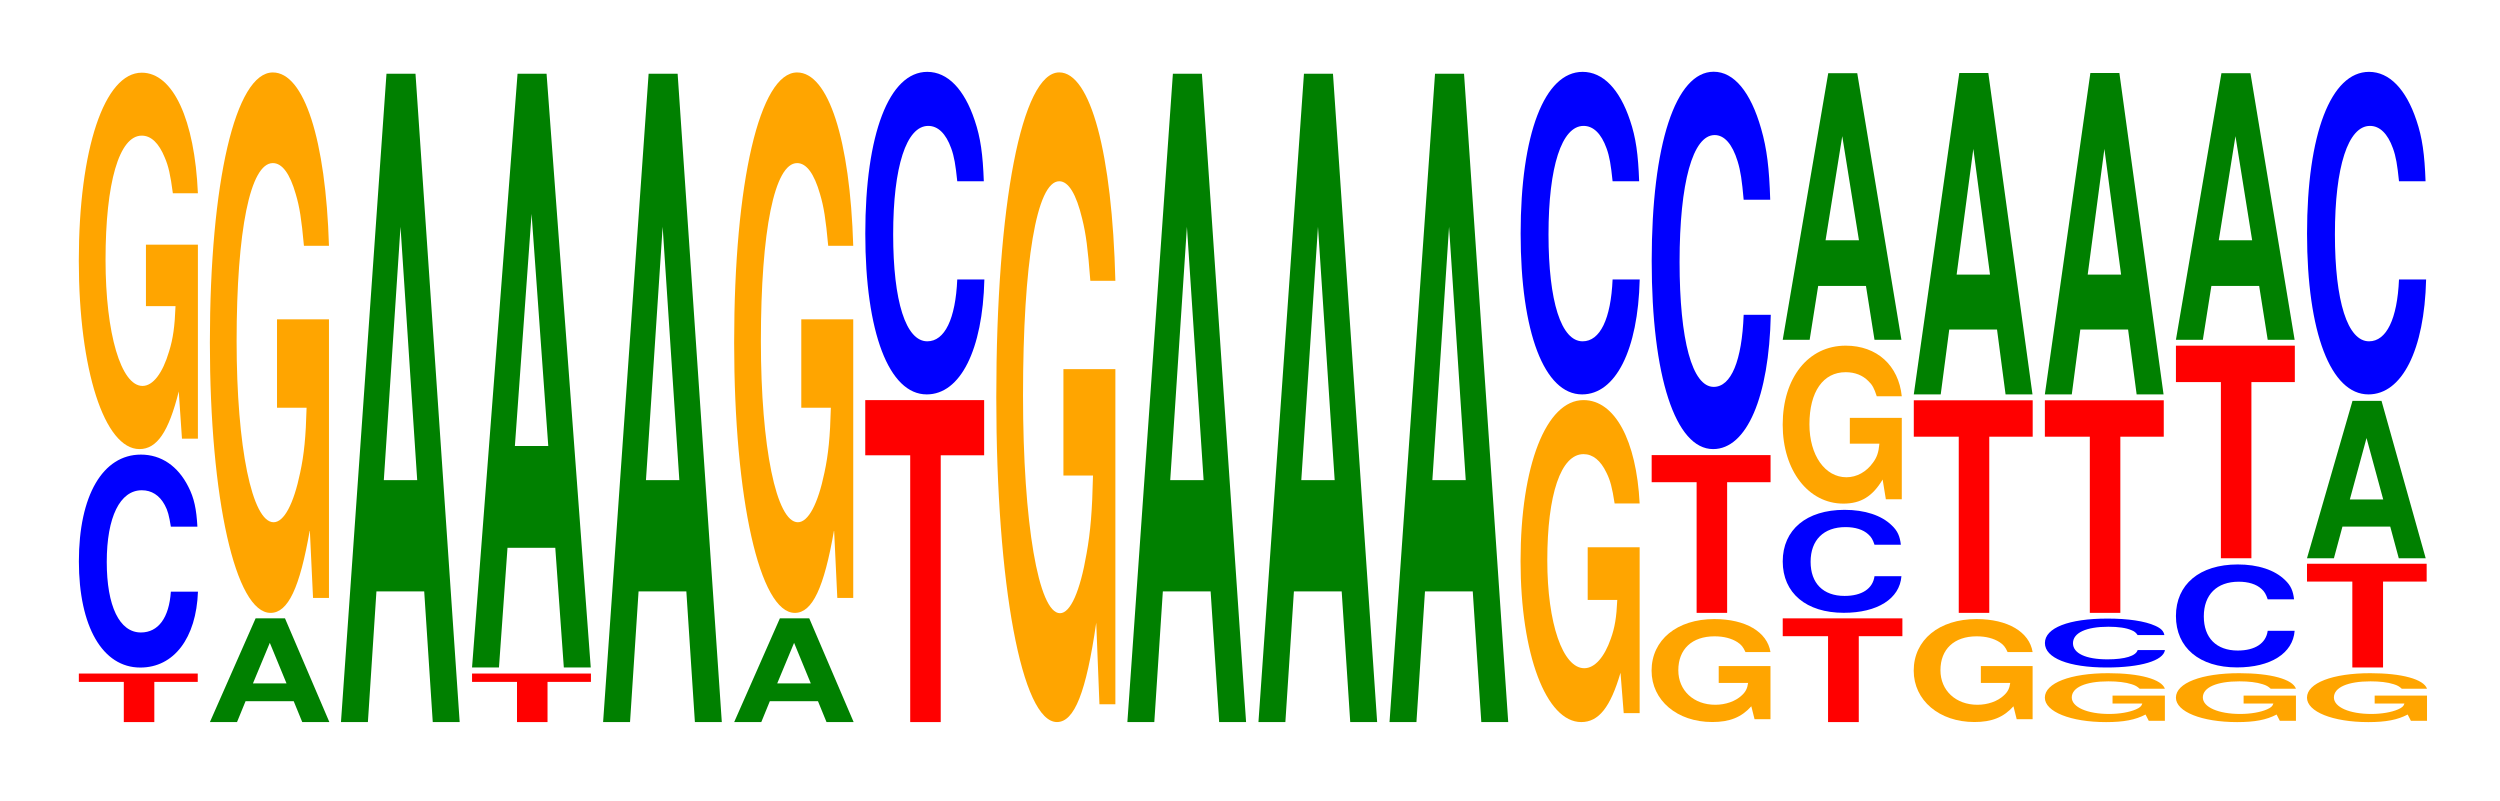 <?xml version="1.0" encoding="UTF-8"?>
<svg xmlns="http://www.w3.org/2000/svg" xmlns:xlink="http://www.w3.org/1999/xlink" width="206pt" height="66pt" viewBox="0 0 206 66" version="1.1">
<defs>
<g>
<symbol overflow="visible" id="glyph0-0">
<path style="stroke:none;" d="M 6.453 -3.312 L 10.031 -3.312 L 10.031 -4 L 0.234 -4 L 0.234 -3.312 L 3.938 -3.312 L 3.938 0 L 6.453 0 Z M 6.453 -3.312 "/>
</symbol>
<symbol overflow="visible" id="glyph1-0">
<path style="stroke:none;" d="M 10.438 -11.078 C 10.359 -12.516 10.172 -13.438 9.688 -14.375 C 8.828 -16.078 7.453 -17.016 5.781 -17.016 C 2.641 -17.016 0.672 -13.641 0.672 -8.219 C 0.672 -2.844 2.625 0.531 5.734 0.531 C 8.5 0.531 10.344 -1.891 10.484 -5.719 L 8.25 -5.719 C 8.109 -3.578 7.219 -2.359 5.781 -2.359 C 4.016 -2.359 2.969 -4.531 2.969 -8.172 C 2.969 -11.875 4.062 -14.078 5.859 -14.078 C 6.656 -14.078 7.312 -13.672 7.75 -12.859 C 8 -12.406 8.109 -11.969 8.25 -11.078 Z M 10.438 -11.078 "/>
</symbol>
<symbol overflow="visible" id="glyph2-0">
<path style="stroke:none;" d="M 10.422 -15.906 L 6.141 -15.906 L 6.141 -10.844 L 8.578 -10.844 C 8.516 -9.172 8.375 -8.156 8.047 -7.109 C 7.516 -5.312 6.719 -4.266 5.859 -4.266 C 4.094 -4.266 2.812 -8.562 2.812 -14.656 C 2.812 -21.031 3.938 -24.891 5.797 -24.891 C 6.562 -24.891 7.203 -24.281 7.688 -23.094 C 8 -22.375 8.156 -21.672 8.359 -20.141 L 10.422 -20.141 C 10.156 -26.219 8.375 -30.078 5.797 -30.078 C 2.719 -30.078 0.609 -23.781 0.609 -14.578 C 0.609 -5.609 2.719 0.938 5.609 0.938 C 7.047 0.938 8.016 -0.484 8.844 -3.812 L 9.109 0.078 L 10.422 0.078 Z M 10.422 -15.906 "/>
</symbol>
<symbol overflow="visible" id="glyph3-0">
<path style="stroke:none;" d="M 7.281 -1.719 L 7.984 0 L 10.219 0 L 6.562 -8.547 L 4.141 -8.547 L 0.375 0 L 2.609 0 L 3.312 -1.719 Z M 6.688 -3.188 L 3.922 -3.188 L 5.312 -6.531 Z M 6.688 -3.188 "/>
</symbol>
<symbol overflow="visible" id="glyph4-0">
<path style="stroke:none;" d="M 10.422 -22.844 L 6.141 -22.844 L 6.141 -15.562 L 8.578 -15.562 C 8.516 -13.172 8.375 -11.719 8.047 -10.203 C 7.516 -7.641 6.719 -6.125 5.859 -6.125 C 4.094 -6.125 2.812 -12.297 2.812 -21.047 C 2.812 -30.188 3.938 -35.719 5.797 -35.719 C 6.562 -35.719 7.203 -34.859 7.688 -33.156 C 8 -32.109 8.156 -31.125 8.359 -28.906 L 10.422 -28.906 C 10.156 -37.656 8.375 -43.188 5.797 -43.188 C 2.719 -43.188 0.609 -34.156 0.609 -20.922 C 0.609 -8.047 2.719 1.344 5.609 1.344 C 7.047 1.344 8.016 -0.703 8.844 -5.484 L 9.109 0.109 L 10.422 0.109 Z M 10.422 -22.844 "/>
</symbol>
<symbol overflow="visible" id="glyph5-0">
<path style="stroke:none;" d="M 7.234 -10.766 L 7.938 0 L 10.156 0 L 6.516 -53.422 L 4.125 -53.422 L 0.375 0 L 2.594 0 L 3.297 -10.766 Z M 6.656 -19.938 L 3.906 -19.938 L 5.281 -40.812 Z M 6.656 -19.938 "/>
</symbol>
<symbol overflow="visible" id="glyph6-0">
<path style="stroke:none;" d="M 7.234 -9.859 L 7.938 0 L 10.156 0 L 6.516 -48.922 L 4.125 -48.922 L 0.375 0 L 2.594 0 L 3.297 -9.859 Z M 6.656 -18.25 L 3.906 -18.25 L 5.281 -37.375 Z M 6.656 -18.25 "/>
</symbol>
<symbol overflow="visible" id="glyph7-0">
<path style="stroke:none;" d="M 6.453 -21.984 L 10.031 -21.984 L 10.031 -26.531 L 0.234 -26.531 L 0.234 -21.984 L 3.938 -21.984 L 3.938 0 L 6.453 0 Z M 6.453 -21.984 "/>
</symbol>
<symbol overflow="visible" id="glyph8-0">
<path style="stroke:none;" d="M 10.438 -16.766 C 10.359 -18.969 10.172 -20.359 9.688 -21.781 C 8.828 -24.359 7.453 -25.781 5.781 -25.781 C 2.641 -25.781 0.672 -20.672 0.672 -12.453 C 0.672 -4.312 2.625 0.797 5.734 0.797 C 8.5 0.797 10.344 -2.859 10.484 -8.672 L 8.25 -8.672 C 8.109 -5.422 7.219 -3.578 5.781 -3.578 C 4.016 -3.578 2.969 -6.859 2.969 -12.391 C 2.969 -17.984 4.062 -21.328 5.859 -21.328 C 6.656 -21.328 7.312 -20.703 7.75 -19.484 C 8 -18.797 8.109 -18.125 8.25 -16.766 Z M 10.438 -16.766 "/>
</symbol>
<symbol overflow="visible" id="glyph9-0">
<path style="stroke:none;" d="M 10.422 -27.469 L 6.141 -27.469 L 6.141 -18.703 L 8.578 -18.703 C 8.516 -15.828 8.375 -14.078 8.047 -12.266 C 7.516 -9.172 6.719 -7.359 5.859 -7.359 C 4.094 -7.359 2.812 -14.781 2.812 -25.297 C 2.812 -36.297 3.938 -42.953 5.797 -42.953 C 6.562 -42.953 7.203 -41.891 7.688 -39.859 C 8 -38.609 8.156 -37.406 8.359 -34.75 L 10.422 -34.75 C 10.156 -45.266 8.375 -51.922 5.797 -51.922 C 2.719 -51.922 0.609 -41.062 0.609 -25.156 C 0.609 -9.672 2.719 1.609 5.609 1.609 C 7.047 1.609 8.016 -0.844 8.844 -6.578 L 9.109 0.141 L 10.422 0.141 Z M 10.422 -27.469 "/>
</symbol>
<symbol overflow="visible" id="glyph10-0">
<path style="stroke:none;" d="M 10.422 -13.609 L 6.141 -13.609 L 6.141 -9.266 L 8.578 -9.266 C 8.516 -7.844 8.375 -6.984 8.047 -6.078 C 7.516 -4.547 6.719 -3.641 5.859 -3.641 C 4.094 -3.641 2.812 -7.328 2.812 -12.531 C 2.812 -17.984 3.938 -21.281 5.797 -21.281 C 6.562 -21.281 7.203 -20.766 7.688 -19.75 C 8 -19.125 8.156 -18.547 8.359 -17.219 L 10.422 -17.219 C 10.156 -22.422 8.375 -25.734 5.797 -25.734 C 2.719 -25.734 0.609 -20.344 0.609 -12.469 C 0.609 -4.797 2.719 0.797 5.609 0.797 C 7.047 0.797 8.016 -0.422 8.844 -3.266 L 9.109 0.062 L 10.422 0.062 Z M 10.422 -13.609 "/>
</symbol>
<symbol overflow="visible" id="glyph11-0">
<path style="stroke:none;" d="M 10.406 -4.359 L 6.141 -4.359 L 6.141 -2.969 L 8.562 -2.969 C 8.5 -2.516 8.359 -2.234 8.031 -1.938 C 7.516 -1.453 6.703 -1.172 5.859 -1.172 C 4.078 -1.172 2.812 -2.344 2.812 -4.016 C 2.812 -5.75 3.938 -6.812 5.797 -6.812 C 6.562 -6.812 7.203 -6.641 7.688 -6.328 C 8 -6.125 8.156 -5.938 8.344 -5.516 L 10.406 -5.516 C 10.141 -7.172 8.359 -8.234 5.781 -8.234 C 2.703 -8.234 0.609 -6.516 0.609 -3.984 C 0.609 -1.531 2.719 0.25 5.609 0.25 C 7.047 0.25 8.016 -0.141 8.828 -1.047 L 9.094 0.016 L 10.406 0.016 Z M 10.406 -4.359 "/>
</symbol>
<symbol overflow="visible" id="glyph12-0">
<path style="stroke:none;" d="M 6.453 -10.766 L 10.031 -10.766 L 10.031 -13 L 0.234 -13 L 0.234 -10.766 L 3.938 -10.766 L 3.938 0 L 6.453 0 Z M 6.453 -10.766 "/>
</symbol>
<symbol overflow="visible" id="glyph13-0">
<path style="stroke:none;" d="M 10.438 -19.609 C 10.359 -22.172 10.172 -23.797 9.688 -25.469 C 8.828 -28.484 7.453 -30.156 5.781 -30.156 C 2.641 -30.156 0.672 -24.172 0.672 -14.562 C 0.672 -5.047 2.625 0.938 5.734 0.938 C 8.5 0.938 10.344 -3.344 10.484 -10.125 L 8.25 -10.125 C 8.109 -6.344 7.219 -4.188 5.781 -4.188 C 4.016 -4.188 2.969 -8.016 2.969 -14.484 C 2.969 -21.031 4.062 -24.938 5.859 -24.938 C 6.656 -24.938 7.312 -24.203 7.75 -22.781 C 8 -21.969 8.109 -21.203 8.25 -19.609 Z M 10.438 -19.609 "/>
</symbol>
<symbol overflow="visible" id="glyph14-0">
<path style="stroke:none;" d="M 6.5 -7.078 L 10.094 -7.078 L 10.094 -8.547 L 0.234 -8.547 L 0.234 -7.078 L 3.969 -7.078 L 3.969 0 L 6.5 0 Z M 6.5 -7.078 "/>
</symbol>
<symbol overflow="visible" id="glyph15-0">
<path style="stroke:none;" d="M 10.406 -5.359 C 10.328 -6.047 10.141 -6.5 9.656 -6.953 C 8.812 -7.781 7.438 -8.234 5.766 -8.234 C 2.625 -8.234 0.672 -6.594 0.672 -3.984 C 0.672 -1.375 2.609 0.25 5.703 0.25 C 8.469 0.25 10.312 -0.906 10.453 -2.766 L 8.234 -2.766 C 8.094 -1.734 7.188 -1.141 5.766 -1.141 C 4 -1.141 2.969 -2.188 2.969 -3.953 C 2.969 -5.75 4.047 -6.812 5.844 -6.812 C 6.641 -6.812 7.297 -6.609 7.719 -6.219 C 7.969 -6 8.094 -5.781 8.234 -5.359 Z M 10.406 -5.359 "/>
</symbol>
<symbol overflow="visible" id="glyph16-0">
<path style="stroke:none;" d="M 10.422 -6.672 L 6.141 -6.672 L 6.141 -4.547 L 8.578 -4.547 C 8.516 -3.844 8.375 -3.422 8.047 -2.984 C 7.516 -2.234 6.719 -1.781 5.859 -1.781 C 4.094 -1.781 2.812 -3.594 2.812 -6.141 C 2.812 -8.828 3.938 -10.438 5.797 -10.438 C 6.562 -10.438 7.203 -10.188 7.688 -9.688 C 8 -9.391 8.156 -9.094 8.359 -8.453 L 10.422 -8.453 C 10.156 -11 8.375 -12.625 5.797 -12.625 C 2.719 -12.625 0.609 -9.984 0.609 -6.109 C 0.609 -2.344 2.719 0.391 5.609 0.391 C 7.047 0.391 8.016 -0.203 8.844 -1.594 L 9.109 0.031 L 10.422 0.031 Z M 10.422 -6.672 "/>
</symbol>
<symbol overflow="visible" id="glyph17-0">
<path style="stroke:none;" d="M 7.234 -4.438 L 7.938 0 L 10.156 0 L 6.516 -21.969 L 4.125 -21.969 L 0.375 0 L 2.594 0 L 3.297 -4.438 Z M 6.656 -8.203 L 3.906 -8.203 L 5.281 -16.781 Z M 6.656 -8.203 "/>
</symbol>
<symbol overflow="visible" id="glyph18-0">
<path style="stroke:none;" d="M 6.453 -14.516 L 10.031 -14.516 L 10.031 -17.516 L 0.234 -17.516 L 0.234 -14.516 L 3.938 -14.516 L 3.938 0 L 6.453 0 Z M 6.453 -14.516 "/>
</symbol>
<symbol overflow="visible" id="glyph19-0">
<path style="stroke:none;" d="M 7.234 -5.344 L 7.938 0 L 10.156 0 L 6.516 -26.484 L 4.125 -26.484 L 0.375 0 L 2.594 0 L 3.297 -5.344 Z M 6.656 -9.875 L 3.906 -9.875 L 5.281 -20.234 Z M 6.656 -9.875 "/>
</symbol>
<symbol overflow="visible" id="glyph20-0">
<path style="stroke:none;" d="M 10.516 -2.062 L 6.203 -2.062 L 6.203 -1.406 L 8.656 -1.406 C 8.594 -1.188 8.453 -1.062 8.125 -0.922 C 7.594 -0.688 6.781 -0.547 5.922 -0.547 C 4.125 -0.547 2.844 -1.109 2.844 -1.906 C 2.844 -2.734 3.984 -3.234 5.859 -3.234 C 6.625 -3.234 7.281 -3.156 7.766 -3 C 8.078 -2.906 8.234 -2.812 8.438 -2.625 L 10.516 -2.625 C 10.25 -3.406 8.453 -3.906 5.844 -3.906 C 2.734 -3.906 0.625 -3.094 0.625 -1.891 C 0.625 -0.734 2.75 0.125 5.672 0.125 C 7.125 0.125 8.094 -0.062 8.922 -0.5 L 9.188 0.016 L 10.516 0.016 Z M 10.516 -2.062 "/>
</symbol>
<symbol overflow="visible" id="glyph21-0">
<path style="stroke:none;" d="M 10.531 -2.547 C 10.469 -2.875 10.266 -3.094 9.781 -3.312 C 8.922 -3.703 7.531 -3.906 5.844 -3.906 C 2.656 -3.906 0.688 -3.141 0.688 -1.891 C 0.688 -0.656 2.641 0.125 5.781 0.125 C 8.578 0.125 10.453 -0.438 10.578 -1.312 L 8.328 -1.312 C 8.188 -0.828 7.281 -0.547 5.844 -0.547 C 4.047 -0.547 3 -1.047 3 -1.875 C 3 -2.734 4.094 -3.234 5.922 -3.234 C 6.719 -3.234 7.391 -3.141 7.812 -2.953 C 8.062 -2.859 8.188 -2.75 8.328 -2.547 Z M 10.531 -2.547 "/>
</symbol>
<symbol overflow="visible" id="glyph22-0">
<path style="stroke:none;" d="M 7.234 -2.609 L 7.938 0 L 10.156 0 L 6.516 -12.969 L 4.125 -12.969 L 0.375 0 L 2.594 0 L 3.297 -2.609 Z M 6.656 -4.844 L 3.906 -4.844 L 5.281 -9.906 Z M 6.656 -4.844 "/>
</symbol>
</g>
</defs>
<g id="surface1">
<g style="fill:rgb(100%,0%,0%);fill-opacity:1;">
  <use xlink:href="#glyph0-0" x="6.263" y="59.5"/>
</g>
<g style="fill:rgb(0%,0%,100%);fill-opacity:1;">
  <use xlink:href="#glyph1-0" x="5.828" y="54.475"/>
</g>
<g style="fill:rgb(100%,64.647%,0%);fill-opacity:1;">
  <use xlink:href="#glyph2-0" x="5.885" y="36.067"/>
</g>
<g style="fill:rgb(0%,50.194%,0%);fill-opacity:1;">
  <use xlink:href="#glyph3-0" x="16.921" y="59.5"/>
</g>
<g style="fill:rgb(100%,64.647%,0%);fill-opacity:1;">
  <use xlink:href="#glyph4-0" x="16.685" y="49.158"/>
</g>
<g style="fill:rgb(0%,50.194%,0%);fill-opacity:1;">
  <use xlink:href="#glyph5-0" x="27.721" y="59.5"/>
</g>
<g style="fill:rgb(100%,0%,0%);fill-opacity:1;">
  <use xlink:href="#glyph0-0" x="38.663" y="59.5"/>
</g>
<g style="fill:rgb(0%,50.194%,0%);fill-opacity:1;">
  <use xlink:href="#glyph6-0" x="38.521" y="55"/>
</g>
<g style="fill:rgb(0%,50.194%,0%);fill-opacity:1;">
  <use xlink:href="#glyph5-0" x="49.321" y="59.5"/>
</g>
<g style="fill:rgb(0%,50.194%,0%);fill-opacity:1;">
  <use xlink:href="#glyph3-0" x="60.121" y="59.5"/>
</g>
<g style="fill:rgb(100%,64.647%,0%);fill-opacity:1;">
  <use xlink:href="#glyph4-0" x="59.885" y="49.158"/>
</g>
<g style="fill:rgb(100%,0%,0%);fill-opacity:1;">
  <use xlink:href="#glyph7-0" x="71.063" y="59.5"/>
</g>
<g style="fill:rgb(0%,0%,100%);fill-opacity:1;">
  <use xlink:href="#glyph8-0" x="70.628" y="31.702"/>
</g>
<g style="fill:rgb(100%,64.647%,0%);fill-opacity:1;">
  <use xlink:href="#glyph9-0" x="81.485" y="57.888"/>
</g>
<g style="fill:rgb(0%,50.194%,0%);fill-opacity:1;">
  <use xlink:href="#glyph5-0" x="92.521" y="59.5"/>
</g>
<g style="fill:rgb(0%,50.194%,0%);fill-opacity:1;">
  <use xlink:href="#glyph5-0" x="103.321" y="59.5"/>
</g>
<g style="fill:rgb(0%,50.194%,0%);fill-opacity:1;">
  <use xlink:href="#glyph5-0" x="114.121" y="59.5"/>
</g>
<g style="fill:rgb(100%,64.647%,0%);fill-opacity:1;">
  <use xlink:href="#glyph10-0" x="124.685" y="58.702"/>
</g>
<g style="fill:rgb(0%,0%,100%);fill-opacity:1;">
  <use xlink:href="#glyph8-0" x="124.628" y="31.702"/>
</g>
<g style="fill:rgb(100%,64.647%,0%);fill-opacity:1;">
  <use xlink:href="#glyph11-0" x="135.481" y="59.245"/>
</g>
<g style="fill:rgb(100%,0%,0%);fill-opacity:1;">
  <use xlink:href="#glyph12-0" x="135.863" y="50.5"/>
</g>
<g style="fill:rgb(0%,0%,100%);fill-opacity:1;">
  <use xlink:href="#glyph13-0" x="135.428" y="36.067"/>
</g>
<g style="fill:rgb(100%,0%,0%);fill-opacity:1;">
  <use xlink:href="#glyph14-0" x="146.663" y="59.5"/>
</g>
<g style="fill:rgb(0%,0%,100%);fill-opacity:1;">
  <use xlink:href="#glyph15-0" x="146.225" y="50.245"/>
</g>
<g style="fill:rgb(100%,64.647%,0%);fill-opacity:1;">
  <use xlink:href="#glyph16-0" x="146.285" y="41.107"/>
</g>
<g style="fill:rgb(0%,50.194%,0%);fill-opacity:1;">
  <use xlink:href="#glyph17-0" x="146.521" y="28"/>
</g>
<g style="fill:rgb(100%,64.647%,0%);fill-opacity:1;">
  <use xlink:href="#glyph11-0" x="157.081" y="59.245"/>
</g>
<g style="fill:rgb(100%,0%,0%);fill-opacity:1;">
  <use xlink:href="#glyph18-0" x="157.463" y="50.5"/>
</g>
<g style="fill:rgb(0%,50.194%,0%);fill-opacity:1;">
  <use xlink:href="#glyph19-0" x="157.321" y="32.5"/>
</g>
<g style="fill:rgb(100%,64.647%,0%);fill-opacity:1;">
  <use xlink:href="#glyph20-0" x="167.87" y="59.377"/>
</g>
<g style="fill:rgb(0%,0%,100%);fill-opacity:1;">
  <use xlink:href="#glyph21-0" x="167.813" y="54.877"/>
</g>
<g style="fill:rgb(100%,0%,0%);fill-opacity:1;">
  <use xlink:href="#glyph18-0" x="168.263" y="50.5"/>
</g>
<g style="fill:rgb(0%,50.194%,0%);fill-opacity:1;">
  <use xlink:href="#glyph19-0" x="168.121" y="32.5"/>
</g>
<g style="fill:rgb(100%,64.647%,0%);fill-opacity:1;">
  <use xlink:href="#glyph20-0" x="178.67" y="59.377"/>
</g>
<g style="fill:rgb(0%,0%,100%);fill-opacity:1;">
  <use xlink:href="#glyph15-0" x="178.625" y="54.745"/>
</g>
<g style="fill:rgb(100%,0%,0%);fill-opacity:1;">
  <use xlink:href="#glyph18-0" x="179.063" y="46"/>
</g>
<g style="fill:rgb(0%,50.194%,0%);fill-opacity:1;">
  <use xlink:href="#glyph17-0" x="178.921" y="28"/>
</g>
<g style="fill:rgb(100%,64.647%,0%);fill-opacity:1;">
  <use xlink:href="#glyph20-0" x="189.47" y="59.377"/>
</g>
<g style="fill:rgb(100%,0%,0%);fill-opacity:1;">
  <use xlink:href="#glyph14-0" x="189.863" y="55"/>
</g>
<g style="fill:rgb(0%,50.194%,0%);fill-opacity:1;">
  <use xlink:href="#glyph22-0" x="189.721" y="46"/>
</g>
<g style="fill:rgb(0%,0%,100%);fill-opacity:1;">
  <use xlink:href="#glyph8-0" x="189.428" y="31.702"/>
</g>
</g>
</svg>
